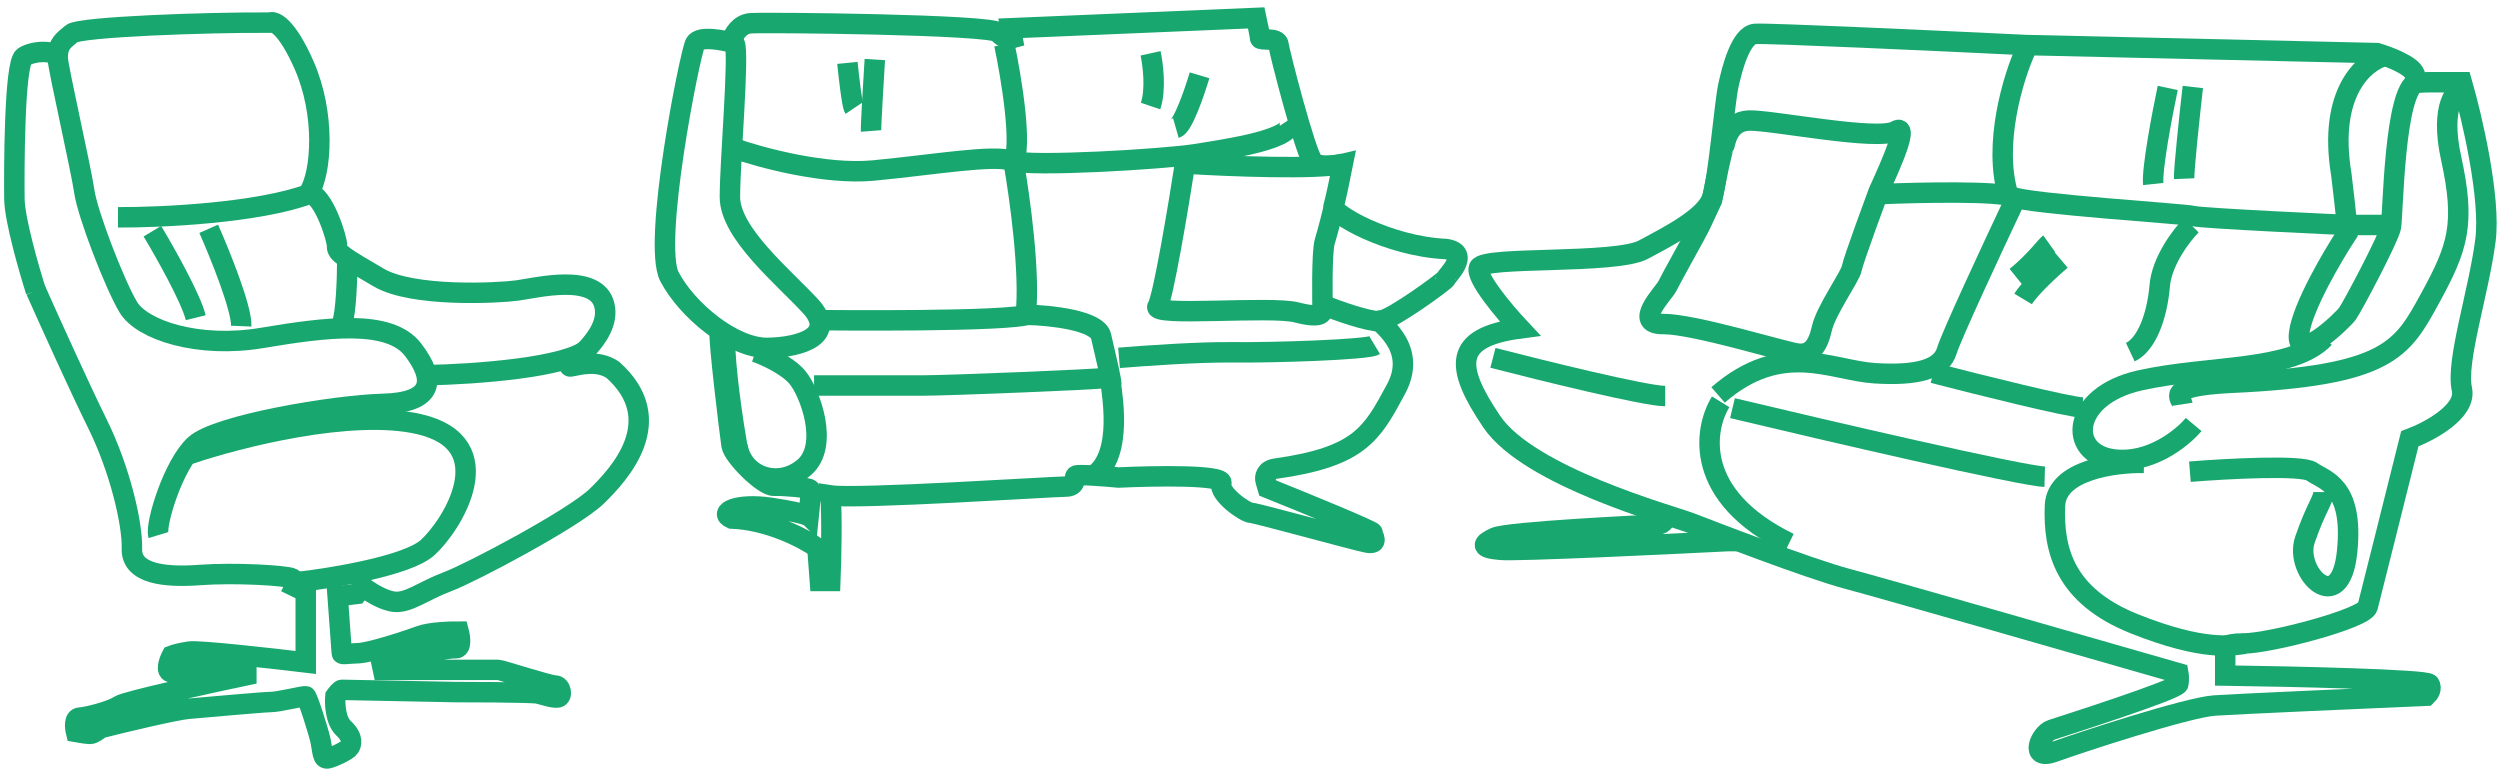 <svg width="110" height="34" viewBox="0 0 110 34" fill="none" xmlns="http://www.w3.org/2000/svg">
<path d="M73.28 22.668C73.296 22.802 73.243 23.072 72.91 23.084C72.494 23.099 66.346 23.392 65.776 23.654C65.206 23.916 65.098 24.116 66.023 24.193C66.762 24.255 73.008 23.962 76.038 23.808H76.424" stroke="#18A76E" stroke-width="0.9"/>
<path d="M85.064 16.41C87.025 16.918 91.088 17.932 91.65 17.932" stroke="#18A76E" stroke-width="0.9"/>
<path d="M76.229 17.959C80.394 18.954 88.973 20.949 89.968 20.974" stroke="#18A76E" stroke-width="0.9"/>
<path d="M49.237 15.745C50.291 15.657 52.756 15.484 54.188 15.502C55.979 15.524 60.157 15.391 60.488 15.192" stroke="#18A76E" stroke-width="0.9"/>
<path d="M35.819 16.962C37.035 16.962 39.697 16.962 40.616 16.962C41.766 16.962 48.287 16.696 48.64 16.63" stroke="#18A76E" stroke-width="0.9"/>
<path d="M36.173 14.088C36.328 14.088 44.507 14.176 45.302 13.822" stroke="#18A76E" stroke-width="0.9"/>
<path d="M96.484 3.828C96.349 5.01 96.085 7.472 96.102 7.863" stroke="#18A76E" stroke-width="0.9"/>
<path d="M95.38 3.87C95.139 5.01 94.675 7.451 94.743 8.096" stroke="#18A76E" stroke-width="0.9"/>
<path d="M90.164 10.723C90.043 10.809 89.521 11.522 88.705 12.182" stroke="#18A76E" stroke-width="0.9"/>
<path d="M90.686 11.435C90.251 11.805 89.309 12.668 89.017 13.155" stroke="#18A76E" stroke-width="0.9"/>
<path d="M75.71 17.68C74.96 18.895 74.511 21.84 78.723 23.895" stroke="#18A76E" stroke-width="0.9"/>
<path d="M65.689 15.746C67.856 16.306 72.406 17.427 73.268 17.427" stroke="#18A76E" stroke-width="0.9"/>
<path d="M96.356 20.754C97.968 20.625 101.297 20.444 101.722 20.754C102.252 21.142 103.578 21.326 103.272 24.284C102.966 27.242 100.926 25.181 101.416 23.753C101.905 22.325 102.232 22.019 102.232 21.652" stroke="#18A76E" stroke-width="0.9"/>
<path d="M94.336 20.367C93.058 20.34 90.485 20.677 90.419 22.244C90.338 24.202 90.848 26.222 93.908 27.446C96.968 28.67 98.233 28.405 98.784 28.323" stroke="#18A76E" stroke-width="0.9"/>
<path d="M96.521 18.678C96.017 19.279 94.604 20.428 92.98 20.211C90.95 19.941 91.131 17.415 94.153 16.738C97.175 16.061 100.851 16.355 102.272 14.866" stroke="#18A76E" stroke-width="0.9"/>
<path d="M108.484 3.794C108.061 3.886 107.343 4.648 107.85 6.963C108.484 9.857 108.159 10.869 106.924 13.123C105.69 15.377 105.102 16.534 98.105 16.847C95.145 17.004 95.988 17.533 96.027 17.788" stroke="#18A76E" stroke-width="0.9"/>
<path d="M96.419 9.909C95.994 10.34 95.121 11.477 95.028 12.575C94.91 13.947 94.439 15.162 93.734 15.495" stroke="#18A76E" stroke-width="0.9"/>
<path d="M88.59 8.945C87.693 10.842 85.851 14.794 85.66 15.435C85.422 16.235 84.4 16.542 82.492 16.423C80.584 16.304 78.404 14.941 75.594 17.377" stroke="#18A76E" stroke-width="0.9"/>
<path d="M104.959 2.456C104.062 2.677 102.417 4.03 103.017 7.668C103.235 9.453 103.289 10.138 103.289 10.257C102.637 11.251 101.297 13.524 101.16 14.669C100.99 16.1 103.068 14.107 103.289 13.8C103.511 13.493 105.095 10.496 105.197 10.002C105.299 9.508 105.333 3.921 106.355 3.597" stroke="#18A76E" stroke-width="0.9"/>
<path d="M76.954 5.304C75.975 5.336 75.902 6.399 75.86 6.441C75.777 6.532 75.471 8.056 75.329 8.806C75.204 9.077 74.922 9.684 74.797 9.942C74.641 10.265 73.515 12.266 73.369 12.579C73.223 12.892 71.806 14.268 73.171 14.257C74.537 14.247 78.539 15.497 79.112 15.56C79.685 15.622 79.987 15.237 80.164 14.445C80.342 13.653 81.415 12.162 81.478 11.808C81.54 11.454 82.582 8.64 82.655 8.442C82.728 8.243 84.166 5.304 83.406 5.763C82.645 6.222 77.934 5.273 76.954 5.304Z" stroke="#18A76E" stroke-width="0.9"/>
<path d="M65.076 11.777C64.902 12.192 66.204 13.733 66.877 14.451C63.933 14.84 63.99 16.123 65.638 18.555C67.287 20.986 73.51 22.676 74.376 23.006C75.241 23.336 79.527 25.005 81.32 25.479C82.754 25.858 91.603 28.398 95.848 29.621C95.862 29.696 95.881 29.897 95.848 30.095C95.807 30.342 90.758 31.95 90.264 32.114C89.769 32.279 89.254 33.495 90.387 33.083C91.521 32.671 96.24 31.125 97.435 31.043C98.391 30.977 104.057 30.727 106.77 30.61C106.866 30.521 107.025 30.293 106.894 30.095C106.762 29.897 100.849 29.765 97.909 29.724V28.673C97.797 28.553 97.802 28.312 98.719 28.312C99.865 28.312 104.039 27.221 104.176 26.702C104.285 26.288 105.458 21.6 106.031 19.308C106.886 18.99 108.541 18.108 108.323 17.125C108.05 15.898 109.06 12.896 109.36 10.577C109.6 8.722 108.769 5.165 108.323 3.619H106.877C106.195 3.619 106.413 3.756 106.249 3.265C106.118 2.872 105.085 2.482 104.585 2.337L89.142 1.982C85.376 1.8 77.72 1.447 77.218 1.491C76.591 1.546 76.209 3.019 76.045 3.783C75.881 4.547 75.608 7.848 75.335 8.694C75.062 9.54 73.535 10.331 72.307 10.986C71.079 11.641 65.294 11.259 65.076 11.777Z" stroke="#18A76E" stroke-width="0.9"/>
<path d="M50.624 2.346C50.728 2.815 50.873 3.935 50.624 4.666" stroke="#18A76E" stroke-width="0.9"/>
<path d="M52.78 3.314C52.561 4.051 52.046 5.547 51.739 5.635" stroke="#18A76E" stroke-width="0.9"/>
<path d="M38.492 2.62C38.431 3.595 38.313 5.587 38.327 5.763" stroke="#18A76E" stroke-width="0.9"/>
<path d="M37.286 2.767C37.347 3.376 37.49 4.627 37.578 4.758" stroke="#18A76E" stroke-width="0.9"/>
<path d="M45.191 13.851C46.21 13.873 48.289 14.092 48.447 14.793C48.646 15.669 48.927 16.793 48.894 16.941C48.861 17.09 49.489 19.999 48.117 20.925" stroke="#18A76E" stroke-width="0.9"/>
<path d="M33.241 15.486C33.665 15.635 34.626 16.065 35.076 16.594C35.638 17.255 36.514 19.618 35.373 20.577C34.233 21.536 32.663 20.957 32.448 19.618" stroke="#18A76E" stroke-width="0.9"/>
<path d="M32.446 19.692C32.259 18.621 31.887 16.156 31.895 14.866" stroke="#18A76E" stroke-width="0.9"/>
<path d="M58.267 13.44C58.858 13.674 60.177 14.143 60.728 14.143" stroke="#18A76E" stroke-width="0.9"/>
<path d="M58.702 9.07C58.617 9.423 58.416 10.224 58.294 10.611C58.141 11.095 58.192 13.477 58.192 13.617C58.192 13.757 58.167 14.037 57.046 13.745C55.925 13.452 50.627 13.948 50.933 13.477C51.177 13.1 51.841 9.134 52.143 7.198C54.02 7.315 58.043 7.479 59.112 7.198" stroke="#18A76E" stroke-width="0.9"/>
<path d="M44.61 7.198C44.869 8.667 45.336 12.053 45.132 13.846" stroke="#18A76E" stroke-width="0.9"/>
<path d="M44.19 1.951C44.501 3.42 45.011 6.521 44.566 7.18" stroke="#18A76E" stroke-width="0.9"/>
<path d="M32.188 1.783C32.261 1.547 32.529 1.065 33.014 1.024C33.621 0.974 43.655 1.075 43.925 1.429C44.141 1.712 44.431 1.716 44.549 1.682L44.465 1.243L55.274 0.788C55.33 1.047 55.443 1.587 55.443 1.682C55.443 1.8 56.218 1.631 56.252 1.952C56.286 2.272 57.449 6.775 57.77 7.112C58.026 7.382 58.753 7.292 59.085 7.213C58.984 7.724 58.761 8.812 58.68 9.068C58.579 9.388 61.058 10.838 63.621 10.957C64.768 11.125 63.621 12.171 63.621 12.255C63.621 12.339 61.176 14.11 60.771 14.093C60.367 14.076 62.491 15.139 61.429 17.112C60.367 19.085 59.844 20.096 56.134 20.619C55.678 20.679 55.644 20.998 55.684 21.149L55.779 21.473C57.322 22.093 60.406 23.354 60.397 23.44C60.385 23.548 60.708 23.98 60.145 23.872C59.581 23.764 55.312 22.577 55.048 22.565C54.784 22.553 53.597 21.725 53.741 21.257C53.856 20.883 50.773 20.937 49.217 21.011C48.628 20.956 47.429 20.862 47.34 20.928C47.23 21.011 47.409 21.411 46.871 21.411C46.333 21.411 37.667 21.977 36.535 21.798C36.621 22.604 36.571 24.644 36.535 25.563H36.074L35.966 24.111C35.397 23.705 33.844 22.878 32.188 22.815C31.589 22.55 32.403 22.119 33.915 22.344C35.124 22.525 35.531 22.668 35.583 22.717C35.622 22.354 35.689 21.61 35.642 21.54C35.583 21.451 34.504 21.363 34.042 21.373C33.581 21.383 32.256 20.058 32.188 19.597C32.119 19.135 31.599 14.886 31.667 14.552" stroke="#18A76E" stroke-width="0.9"/>
<path d="M32.281 6.518C33.445 6.93 36.303 7.703 38.424 7.503C41.074 7.252 43.742 6.787 44.513 7.073C45.283 7.36 51.228 7.001 52.572 6.787C53.915 6.572 57.246 6.106 56.691 5.282" stroke="#18A76E" stroke-width="0.9"/>
<path d="M8.344 19.978C10.479 19.253 15.49 17.975 18.445 18.663C22.138 19.523 19.912 23.098 18.816 24.093C17.939 24.889 14.639 25.436 13.099 25.61" stroke="#18A76E" stroke-width="0.9"/>
<path d="M18.836 16.506C20.823 16.468 25.015 16.179 25.883 15.323" stroke="#18A76E" stroke-width="0.9"/>
<path d="M15.28 11.449C15.28 12.187 15.232 13.784 15.041 14.27" stroke="#18A76E" stroke-width="0.9"/>
<path d="M9.183 10.067C9.673 11.172 10.646 13.575 10.614 14.35" stroke="#18A76E" stroke-width="0.9"/>
<path d="M6.704 10.173C7.252 11.083 8.401 13.119 8.613 13.978" stroke="#18A76E" stroke-width="0.9"/>
<path d="M5.192 9.562C7.053 9.571 11.343 9.377 13.624 8.528" stroke="#18A76E" stroke-width="0.9"/>
<path d="M1.58 12.782C2.159 14.083 3.513 17.078 4.293 18.658C5.269 20.633 5.837 23.041 5.804 24.148C5.771 25.256 7.254 25.416 8.793 25.3C10.332 25.185 12.629 25.323 12.859 25.45C13.042 25.552 13.011 25.73 12.973 25.807L13.453 26.041V29.148C11.922 28.964 8.758 28.61 8.345 28.668C7.932 28.726 7.647 28.813 7.557 28.849C7.433 29.088 7.26 29.568 7.557 29.583C7.854 29.597 8.375 29.625 8.598 29.637L8.517 29.211C8.834 29.254 9.495 29.338 9.604 29.338C9.713 29.338 10.712 29.538 11.198 29.637C9.329 30.027 5.521 30.854 5.238 31.05C4.885 31.295 3.825 31.557 3.508 31.575C3.255 31.59 3.294 32.004 3.345 32.209C3.499 32.237 3.84 32.291 3.97 32.291C4.101 32.291 4.326 32.122 4.423 32.037C5.468 31.775 7.704 31.237 8.291 31.186C9.024 31.122 11.642 30.887 11.941 30.887C12.239 30.887 13.381 30.615 13.453 30.633C13.526 30.651 14.024 32.191 14.114 32.644C14.205 33.097 14.187 33.414 14.422 33.369C14.658 33.324 15.292 33.016 15.373 32.889C15.455 32.762 15.573 32.472 15.12 32.046C14.758 31.706 14.727 30.962 14.758 30.633C14.824 30.54 14.973 30.353 15.038 30.353C15.12 30.353 19.956 30.452 20.056 30.452C20.156 30.452 23.398 30.452 23.67 30.516C23.942 30.579 24.331 30.724 24.549 30.688C24.766 30.651 24.693 30.162 24.422 30.162C24.15 30.162 22.049 29.474 21.922 29.474C21.82 29.474 18.257 29.474 16.487 29.474C17.064 29.218 18.324 28.697 18.752 28.668C19.286 28.632 19.73 28.514 20.056 28.523C20.317 28.53 20.249 28.037 20.183 27.789C19.793 27.786 18.908 27.82 18.48 27.98C17.946 28.179 16.297 28.722 15.772 28.74C15.247 28.759 15.038 28.813 15.038 28.74C15.038 28.683 14.918 27.044 14.857 26.232L15.699 26.132L15.953 25.807C16.22 26.016 16.877 26.443 17.375 26.48C17.998 26.527 18.62 25.998 19.694 25.593C20.768 25.189 25.25 22.808 26.247 21.843C27.243 20.878 29.453 18.496 26.962 16.271C26.306 15.834 25.554 16.042 25.119 16.123C24.684 16.205 26.931 14.892 26.596 13.443C26.26 11.993 23.625 12.664 22.764 12.781C21.904 12.899 18.154 13.089 16.66 12.211C15.165 11.332 14.812 11.142 14.83 10.834C14.848 10.526 14.223 8.542 13.589 8.497C14.16 7.591 14.325 5.003 13.375 2.855C12.616 1.137 12.058 0.9 11.874 0.996C9.113 0.975 3.492 1.183 3.155 1.478C2.818 1.772 2.541 1.907 2.541 2.526" stroke="#18A76E" stroke-width="0.9"/>
<path d="M1.582 12.814C1.271 11.837 0.646 9.66 0.634 8.763C0.62 7.643 0.62 2.788 1.051 2.5C1.482 2.213 2.53 2.184 2.545 2.601C2.559 3.018 3.564 7.413 3.708 8.418C3.852 9.424 5.044 12.512 5.647 13.518C6.251 14.523 8.721 15.342 11.537 14.868C14.352 14.394 17.139 14.035 18.173 15.385C19.207 16.735 19.063 17.712 16.866 17.77C14.668 17.827 9.554 18.703 8.592 19.565C7.63 20.427 6.825 23.07 6.969 23.544" stroke="#18A76E" stroke-width="0.9"/>
<path d="M30.591 1.906C30.778 1.56 31.825 1.762 32.325 1.906C32.533 2.401 32.116 7.079 32.116 8.668C32.116 10.257 34.464 12.176 35.649 13.458C36.835 14.739 35.294 15.284 33.776 15.307C32.258 15.331 30.224 13.643 29.457 12.176C28.69 10.709 30.358 2.34 30.591 1.906Z" stroke="#18A76E" stroke-width="0.9"/>
<path d="M89.135 2.184C88.59 3.382 87.673 6.343 88.368 8.605" stroke="#18A76E" stroke-width="0.9"/>
<path d="M82.815 8.536C84.479 8.468 87.949 8.397 88.522 8.656C89.237 8.979 96.135 9.405 96.51 9.507C96.885 9.609 103.204 9.899 103.323 9.899C103.419 9.899 104.68 9.899 105.299 9.899" stroke="#18A76E" stroke-width="0.9"/>
</svg>
